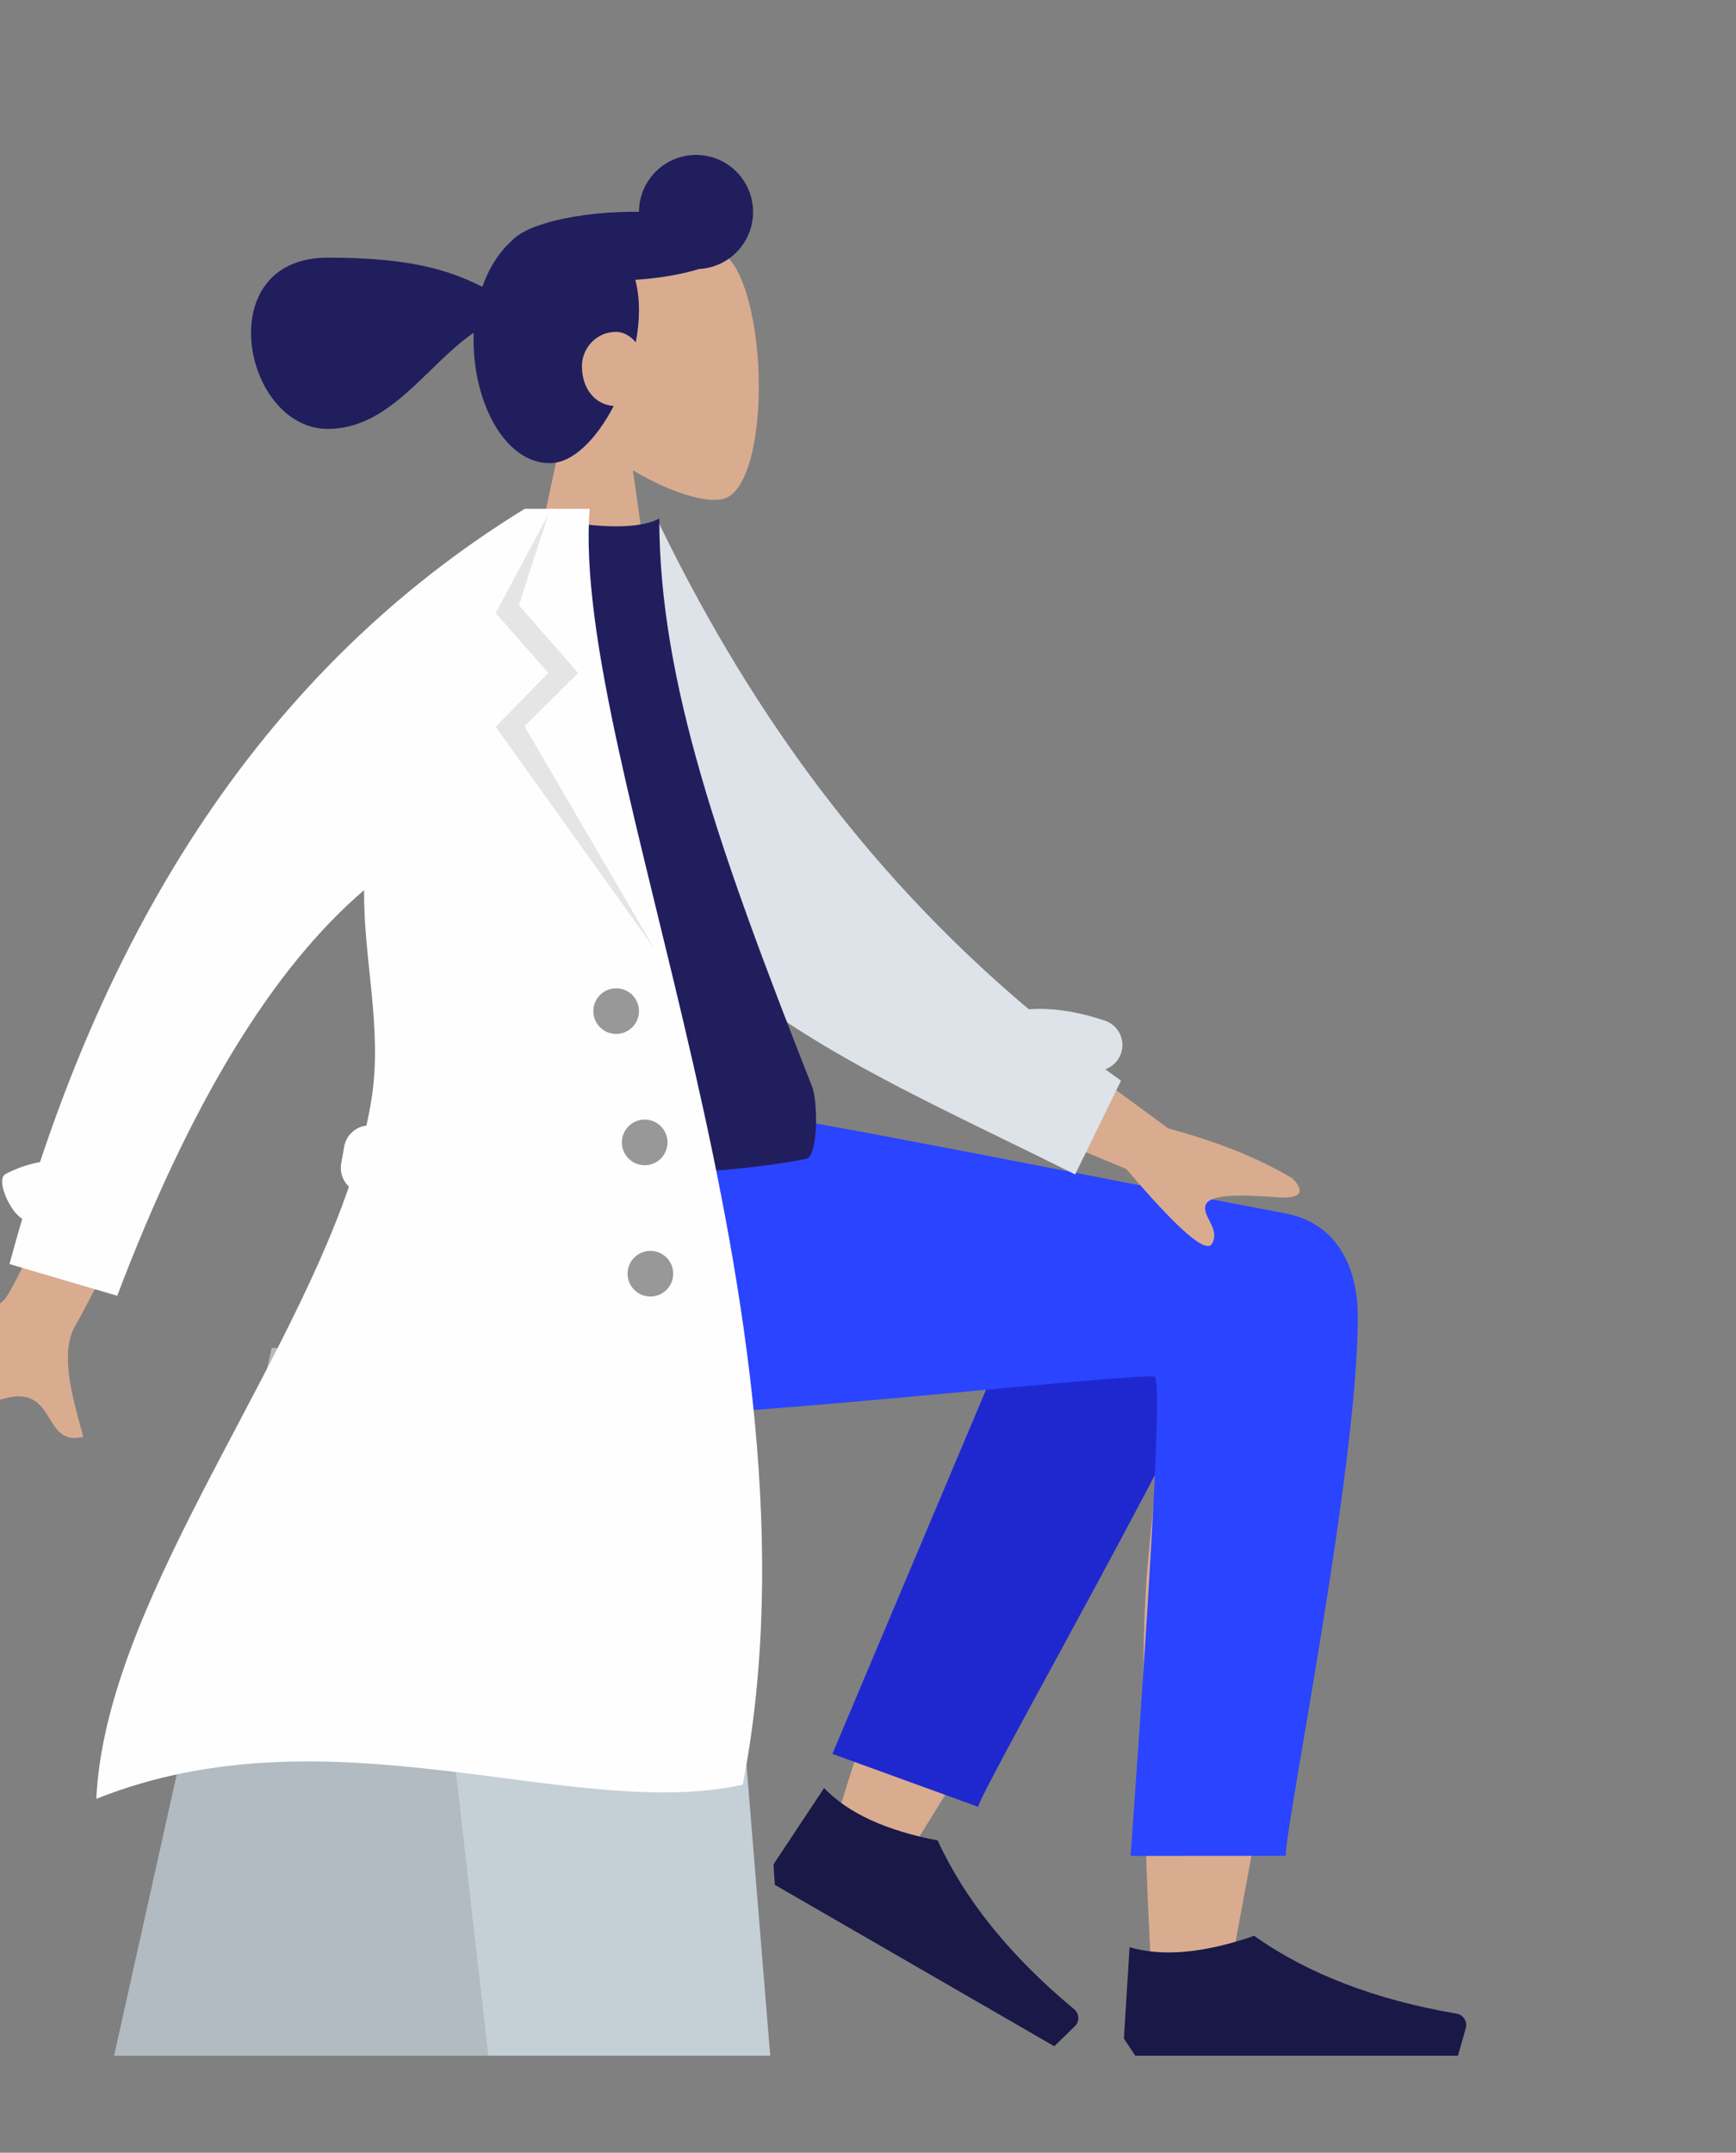 <?xml version="1.0" encoding="UTF-8"?>
<svg width="142px" height="176px" viewBox="0 0 142 176" version="1.1" xmlns="http://www.w3.org/2000/svg" xmlns:xlink="http://www.w3.org/1999/xlink">
    <rect x="0" y="0" width="142" height="176" fill="#808080" stroke="none"/>
    <!-- Generator: Sketch 53.2 (72643) - https://sketchapp.com -->
    <title>Sitting</title>
    <desc>Created with Sketch.</desc>
    <g id="Sitting" stroke="none" stroke-width="1" fill="none" fill-rule="evenodd">
        <g id="A-Human/Sitting" transform="translate(-21, 8)">
            <g id="Head/Front/Pony" transform="translate(38.267, -4.667)">
                <g id="Head" stroke-width="1" transform="translate(25.2, 14.467)" fill="#D9AC90">
                    <path d="M3.856,16.095 C1.705,13.571 0.25,10.478 0.493,7.012 C1.194,-2.975 15.096,-0.778 17.8,4.263 C20.504,9.303 20.183,22.089 16.688,22.99 C15.294,23.349 12.325,22.469 9.303,20.647 L11.2,34.067 L0,34.067 L3.856,16.095 Z"></path>
                </g>
                <path d="M32.932,29.86 C31.543,32.526 29.622,34.533 27.703,34.533 C24.058,34.533 21.467,29.66 21.467,24.42 C21.467,24.236 21.47,24.054 21.478,23.872 C17.622,26.518 14.65,31.733 9.548,31.733 C2.607,31.733 -0.149,17.733 9.548,17.733 C16.143,17.733 19.387,18.695 22.183,20.117 C22.735,18.562 23.575,17.255 24.604,16.343 C24.851,16.064 25.23,15.798 25.719,15.551 C26.018,15.387 26.328,15.254 26.646,15.154 C28.332,14.534 30.774,14.097 33.502,14.002 C34.012,13.984 34.512,13.979 35,13.985 C35.008,11.415 37.094,9.333 39.667,9.333 C42.244,9.333 44.333,11.423 44.333,14 C44.333,16.493 42.379,18.529 39.919,18.66 C38.512,19.094 36.704,19.413 34.7,19.547 C34.894,20.279 35,21.111 35,22.051 C35,22.881 34.908,23.761 34.74,24.654 C34.305,24.137 33.723,23.8 33.133,23.8 C31.482,23.8 30.333,25.158 30.333,26.6 C30.333,28.43 31.39,29.754 32.932,29.86 Z" id="hair" fill="#211E5E"></path>
            </g>
            <g id="Bottom/Sitting/Skinny-Jeans-1" transform="translate(0, 82.6)">
                <g id="Objects/Seat/Cube" transform="translate(4.667, 19.6)" stroke-width="1">
                    <g id="Seat" transform="translate(25.667, 0)">
                        <polygon id="Seat-Stuff" fill="#C5CFD6" points="12.891 0 48.943 0 53.667 57.867 0 57.867"></polygon>
                        <polygon id="Seat-Stuff" fill-opacity="0.1" fill="#000000" points="12.891 0 23.979 0 30.615 57.867 0 57.867"></polygon>
                    </g>
                </g>
                <path d="M120.369,9.722 C124.217,7.412 130.671,10.379 130.667,13.683 C130.653,23.566 121.632,70.145 121.161,73.09 C120.69,76.035 115.644,76.812 115.35,73.1 C114.883,67.192 114.014,46.742 114.883,37.276 C115.242,33.369 115.629,29.648 116.009,26.328 C111.275,34.875 103.954,47.112 94.046,63.039 L88.667,60.582 C92.891,46.668 96.354,36.846 99.057,31.114 C103.686,21.299 108.026,12.895 109.852,9.934 C112.726,5.278 117.727,6.902 120.369,9.722 Z" id="Skin" fill="#D9AC90"></path>
                <path d="M97.449,57.559 L99.837,10.187 C101.559,1.996 116.127,5.798 116.121,10.187 C116.107,20.153 110.121,54.58 110.117,57.549 L97.449,57.559 Z" id="LegLower" fill="#1F28CF" transform="translate(106.785, 31.462) rotate(20) translate(-106.785, -31.462) "></path>
                <g id="Accessories/Shoe/Flat-Simple" transform="translate(100.567, 62.067) rotate(30) translate(-100.567, -62.067) translate(86.333, 52.733)" fill="#191847">
                    <path d="M0,17.267 L0.463,9.8 C3.175,10.593 6.571,10.282 10.652,8.867 C15.04,11.975 20.564,14.097 27.224,15.234 L27.224,15.234 C27.732,15.321 28.074,15.803 27.987,16.311 C27.981,16.344 27.974,16.376 27.965,16.409 L27.325,18.667 L10.652,18.667 L0.926,18.667 L0,17.267 Z" id="Shoe"></path>
                </g>
                <g id="Accessories/Shoe/Flat-Simple" transform="translate(112.933, 58.8)" fill="#191847">
                    <path d="M0,17.267 L0.463,9.8 C3.175,10.593 6.571,10.282 10.652,8.867 C15.04,11.975 20.564,14.097 27.224,15.234 L27.224,15.234 C27.732,15.321 28.074,15.803 27.987,16.311 C27.981,16.344 27.974,16.376 27.965,16.409 L27.325,18.667 L10.652,18.667 L0.926,18.667 L0,17.267 Z" id="Shoe"></path>
                </g>
                <path d="M132.067,17.023 C132.067,29.436 126.171,58.39 126.167,61.124 L113.482,61.133 C115.339,35.297 115.997,22.24 115.457,21.962 C114.647,21.544 82.256,25.196 72.541,25.196 C58.532,25.196 52.737,16.363 52.267,0 L80.018,0 C85.668,0.605 115.141,6.548 126.086,8.592 C130.772,9.466 132.067,13.603 132.067,17.023 Z" id="Leg-and-Butt" fill="#2B44FF"></path>
            </g>
            <g id="Body/Trench-Coat" transform="translate(10.267, 33.6)">
                <path d="M92.257,42.114 L106.344,54.057 C110.295,55.425 113.566,57.013 116.155,58.819 C116.752,59.445 117.441,60.677 114.808,60.288 C112.176,59.9 109.389,59.609 108.96,60.487 C108.532,61.364 110.058,62.556 109.235,63.723 C108.686,64.5 106.502,62.301 102.685,57.125 L88.407,49.999 L92.257,42.114 Z M25.375,32.873 L33.47,34.931 C22.634,53.148 16.839,62.775 16.086,63.813 C14.391,66.149 15.622,70.656 16.04,73.018 C12.607,73.629 14.212,68.594 9.865,69.435 C5.897,70.203 2.445,72.526 -1.032,68.967 C-1.459,68.529 -1.72,67.218 -0.154,66.634 C3.747,65.18 9.545,62.379 10.522,61.225 C11.854,59.651 16.805,50.2 25.375,32.873 Z" id="Skin" fill="#D9AC90" transform="translate(57.674, 52.971) rotate(-4) translate(-57.674, -52.971) "></path>
                <path d="M94.883,40.916 C96.798,40.779 98.881,41.096 101.115,41.849 C102.214,42.219 102.805,43.41 102.435,44.509 C102.219,45.148 101.728,45.615 101.138,45.821 C101.565,46.133 101.996,46.443 102.431,46.751 L98.676,54.418 C82.873,46.539 68.02,40.598 61.252,27.59 C58.98,23.224 59.749,8.395 59.532,3 L64.523,0.953 C71.481,15.334 80.896,29.131 94.883,40.916 Z" id="Back-Arm" fill="#DDE3E9"></path>
                <path d="M42,53.158 C56.671,54.77 68.219,54.77 76.644,53.158 C77.687,52.958 77.641,48.459 77.157,47.23 C69.62,28.094 64.661,14.086 64.661,0.795 C63.278,1.517 60.858,1.625 57.4,1.119 C48.107,14.816 43.835,30.532 42,53.158 Z" id="Shirt" fill="#211E5E"></path>
                <path d="M39.274,55.42 C38.776,54.952 38.516,54.249 38.644,53.525 L38.887,52.146 C39.052,51.212 39.81,50.531 40.706,50.425 C40.863,49.725 40.998,49.029 41.109,48.339 C42.052,42.507 40.442,36.789 40.518,31.174 C33.013,37.577 26.282,48.632 20.322,64.34 L11.509,61.746 C11.845,60.497 12.193,59.263 12.554,58.044 C11.536,57.466 10.348,54.817 11.203,54.374 C12.087,53.916 13.023,53.594 14.008,53.405 C22.09,29.064 35.305,11.262 53.655,-5.6754601e-13 L56.176,-5.65769653e-13 L58.963,-1.0658141e-14 C57.4,20.664 78.983,65.779 71.489,104.308 C57.637,107.402 37.862,97.777 18.612,105.467 C19.328,89.95 33.676,71.722 39.274,55.42 Z" id="Coat-Front" fill="#FEFEFF"></path>
                <polygon id="Shade-Lapel" fill-opacity="0.1" fill="#000000" points="55.583 0.467 53.175 7.871 58.023 13.421 53.642 17.783 64.242 35.933 51.279 17.819 55.583 13.421 51.279 8.516"></polygon>
                <path d="M61.133,42.933 C60.102,42.933 59.267,42.098 59.267,41.067 C59.267,40.036 60.102,39.2 61.133,39.2 C62.164,39.2 63,40.036 63,41.067 C63,42.098 62.164,42.933 61.133,42.933 Z M63.467,53.667 C62.436,53.667 61.6,52.831 61.6,51.8 C61.6,50.769 62.436,49.933 63.467,49.933 C64.498,49.933 65.333,50.769 65.333,51.8 C65.333,52.831 64.498,53.667 63.467,53.667 Z M63.933,64.4 C62.902,64.4 62.067,63.564 62.067,62.533 C62.067,61.502 62.902,60.667 63.933,60.667 C64.964,60.667 65.8,61.502 65.8,62.533 C65.8,63.564 64.964,64.4 63.933,64.4 Z" id="Buttons" fill-opacity="0.4" fill="#000000"></path>
            </g>
        </g>
    </g>
</svg>